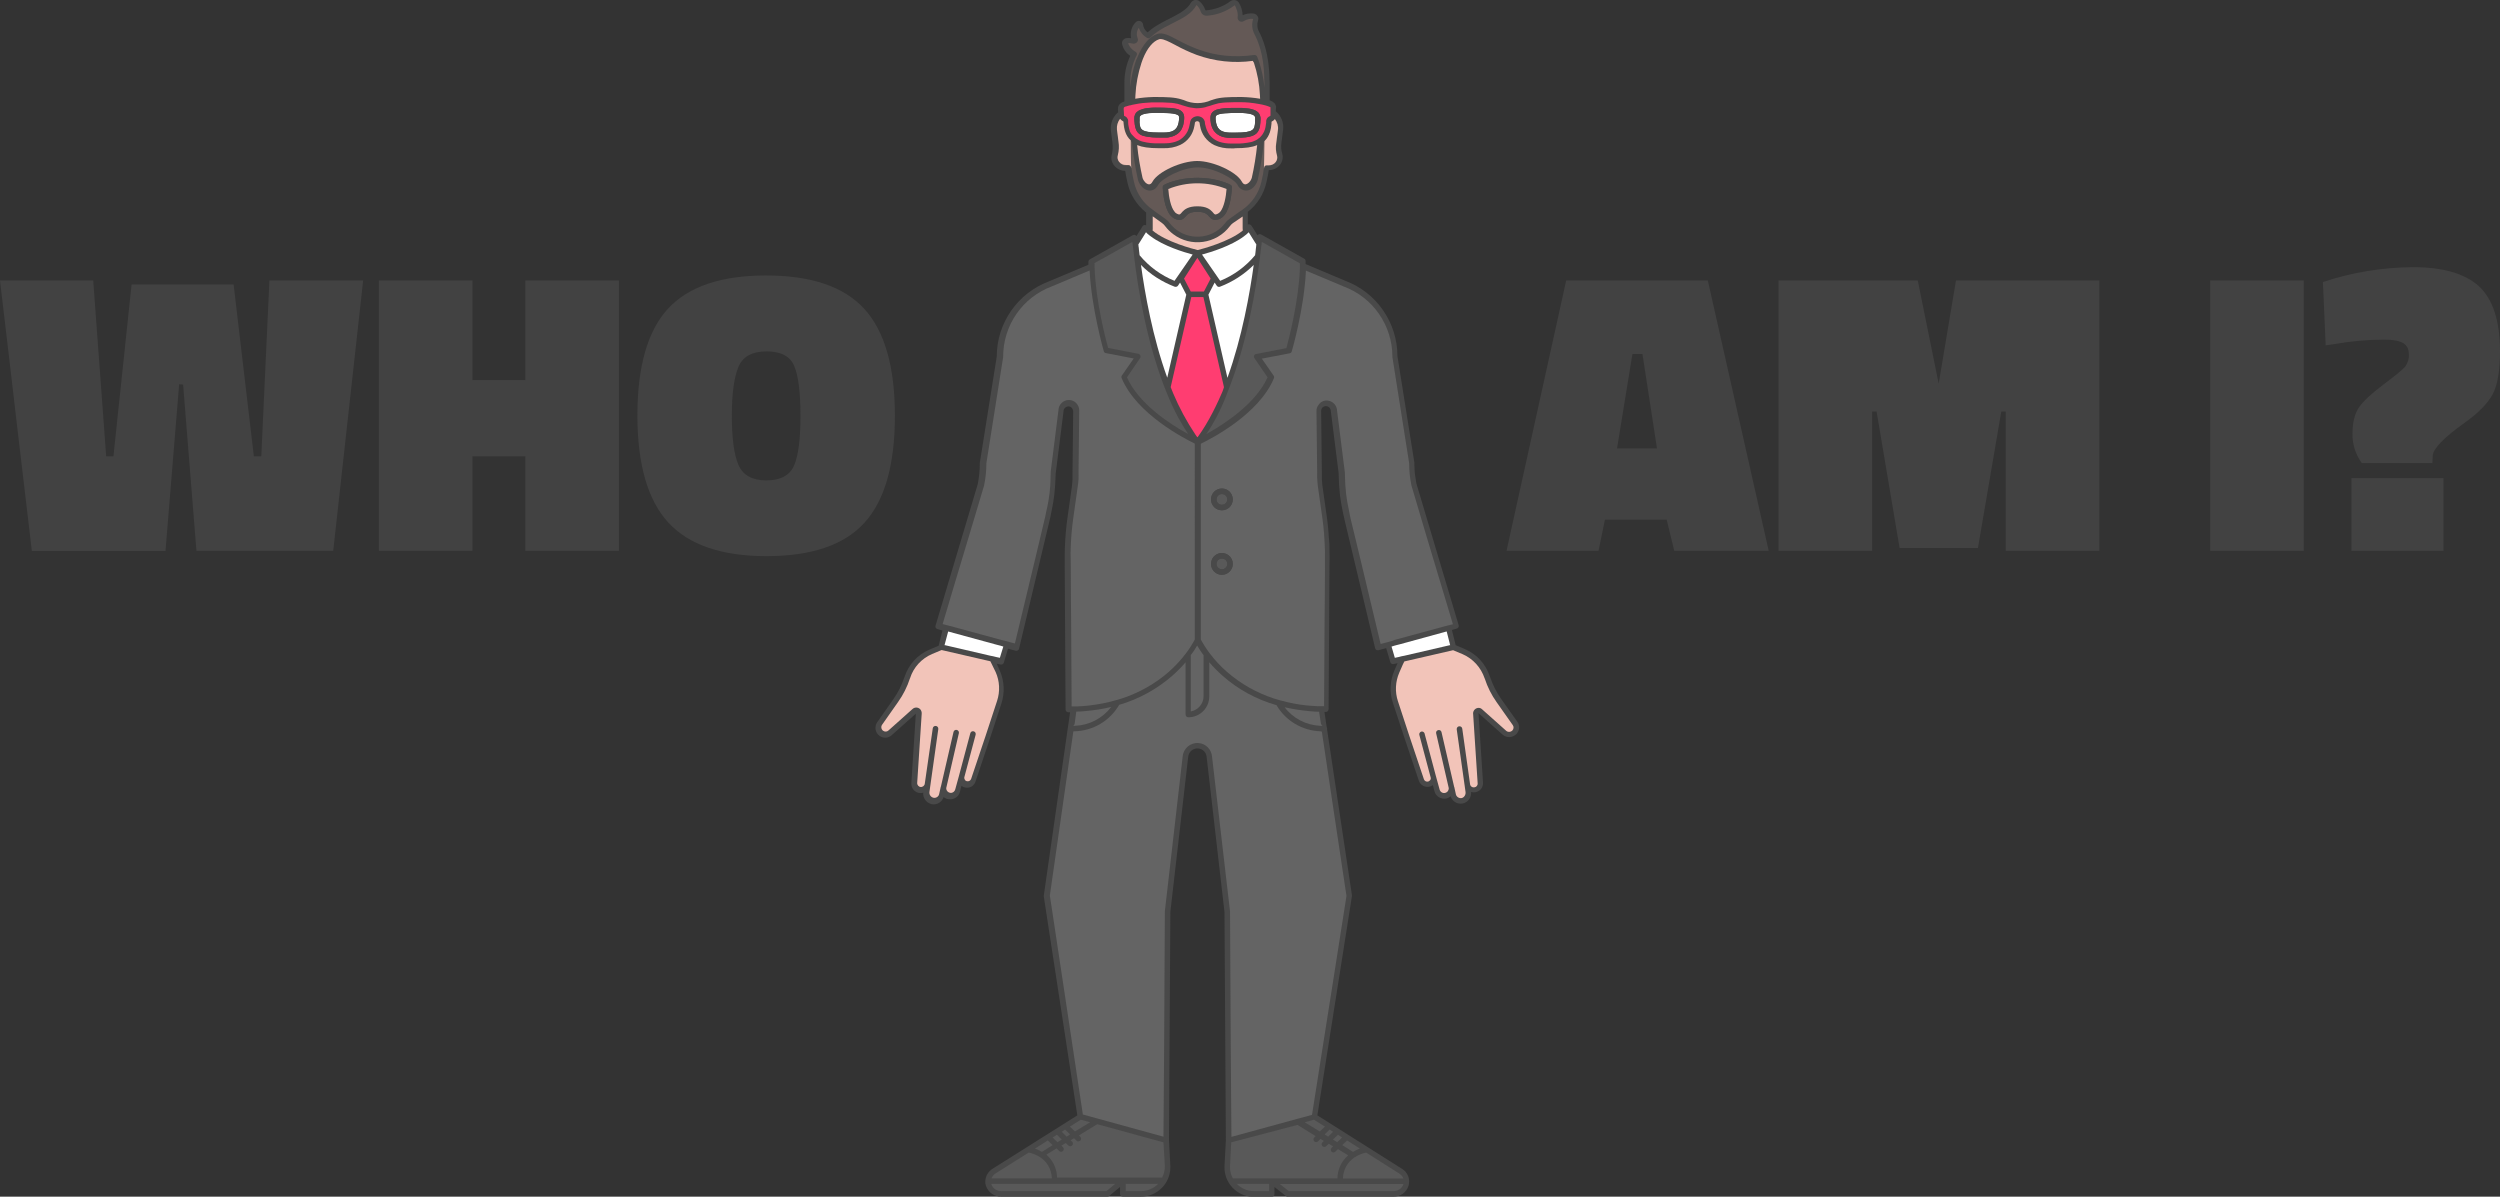 <?xml version="1.0" encoding="utf-8"?>
<!-- Generator: Adobe Illustrator 21.0.2, SVG Export Plug-In . SVG Version: 6.00 Build 0)  -->
<svg version="1.1" id="Layer_1" xmlns="http://www.w3.org/2000/svg" xmlns:xlink="http://www.w3.org/1999/xlink" x="0px" y="0px"
	 viewBox="0 0 1445.7 692" style="enable-background:new 0 0 1445.7 692;" xml:space="preserve">
<rect x="0" y="0" width="1445.7" height="692" fill="#333333" stroke="none"/>
<style type="text/css">
	.st0{fill:#494949;}
	.st1{fill:#424242;}
	.st2{fill:#595959;}
	.st3{fill:#646464;}
	.st4{fill:#FF3D71;}
	.st5{fill:#FFFFFF;}
	.st6{fill:#645956;}
	.st7{fill:#F2C4B9;}
</style>
<path class="st0" d="M868.1,404.2c-2.8-3.9-4.9-8.3-6.5-12.9l-0.1-0.2c-2.3-7.1-7.6-12.9-14.5-15.8l-5.2-2.2l-2.2-8.8l2.8-0.8
	c0.8-0.2,1.4-1.1,1.1-1.9c0,0,0,0,0-0.1l-24.4-81.8c-0.1-0.4-0.2-0.8-0.2-1.2c-0.1-0.6-0.2-1.2-0.3-1.8s-0.1-1-0.2-1.4
	s-0.2-1-0.2-1.6c-0.1-0.9-0.2-1.7-0.2-2.6c0-0.1,0-0.3,0-0.4c-0.1-1-0.1-2-0.1-3c0-0.1,0-0.2,0-0.2l-9.8-61.6
	c0-19.3-12-36.7-30.1-43.5l-8.8-3.7l-14.2-6c0-0.6,0-1.1,0-1.7c0-0.6-0.3-1.1-0.8-1.4l-24.9-14c-0.7-0.4-1.6-0.2-2.1,0.5l-3.5-5.6
	c-0.3-0.4-0.8-0.7-1.3-0.8c-0.3,0-0.5,0-0.8,0.2v-7.4c5.4-4.2,9.2-10.2,10.7-16.9l0.2-0.9c0.5-2.1,0.9-4.2,1.2-6.3l0,0
	c2.5,0,4.9-1.1,6.5-3.1c1.4-1.8,1.9-4.1,1.3-6.4c-0.6-2-0.8-4.1-0.5-6.2l1-7.7c0.5-4-1.1-8-4.2-10.6v-0.9l0,0c0-0.1,0-0.1,0-0.2
	l0.1-1c0-0.1,0-0.1,0-0.2v-0.2c0-0.2,0-0.5-0.1-0.7c0,0-0.1-0.2-0.1-0.3c-0.1-0.4-0.3-0.7-0.5-1l-0.1-0.1l-0.2-0.2
	c-0.6-0.6-1.4-1.1-2.2-1.4h-0.1l-0.2-0.1l-0.2-0.1V47.9c0-0.7,0-1.4-0.1-2.1l0,0c-0.1-15-4.2-24.1-6-27.4c-1.1-2-1.3-4.4-0.6-6.6
	c0.3-0.9,0.2-1.8-0.4-2.6c-0.5-0.8-1.4-1.3-2.4-1.4c-2.1-0.2-4.2,0.1-6.1,1c-0.1-2.5-0.8-4.9-2.1-7.1c-0.5-0.8-1.2-1.4-2.2-1.6
	c-1-0.2-2,0-2.8,0.6c-4.1,3.1-9.1,4.9-14.2,5.3c-0.1,0-0.3-0.1-0.3-0.2c-0.6-1.9-1.8-3.7-3.3-5c-0.7-0.7-1.8-0.9-2.7-0.8
	c-1,0.2-1.9,0.8-2.4,1.7c-2.2,3.9-6.5,6.1-12.5,9.2c-1.3,0.6-2.6,1.3-3.9,2l-0.6,0.3l-0.1,0.1c-2.8,1.5-5.5,3.3-7.9,5.4
	c-1.5-1.1-2.4-2.7-2.6-4.5c-0.1-0.9-0.7-1.7-1.6-2c-0.9-0.3-1.9-0.1-2.6,0.6c-2.4,2.4-3.4,5.9-2.7,9.3c-0.8-0.1-1.7-0.2-2.5-0.1
	c-0.9,0.1-1.6,0.5-2.2,1.2c-0.5,0.6-0.7,1.5-0.5,2.3c0.6,2.8,2.3,5.2,4.7,6.8c-2.3,4.9-3.4,10.3-3.4,15.8v10.6
	c-0.2,0-0.4,0.1-0.6,0.2c-0.9,0.3-1.8,0.9-2.4,1.7l-0.1,0.1c-0.4,0.6-0.6,1.3-0.6,2v0.2c0,0.1,0,0.2,0,0.3V63l0.1,1.9
	c-3.1,2.6-4.6,6.6-4.2,10.6l0.9,7c0.3,2.2,0.2,4.5-0.3,6.6c-0.7,2.2-0.2,4.7,1.2,6.5c1.6,2,4,3.2,6.5,3.2l0,0
	c0.3,2.1,0.7,4.2,1.2,6.3l0.2,0.9c1.5,6.7,5.3,12.6,10.7,16.9v7.4c-0.2-0.1-0.5-0.2-0.8-0.2c-0.5,0-1,0.3-1.3,0.8l-3.5,5.6
	c-0.5-0.7-1.4-0.9-2.1-0.5l-24.9,14c-0.5,0.3-0.8,0.8-0.8,1.4c0,0.6,0,1.1,0,1.7l-22.8,9.6c-18.1,6.8-30.2,24.1-30.2,43.5l-9.8,61.5
	c0,0.1,0,0.2,0,0.2c0,4.1-0.4,8.1-1.2,12.1l-24.4,81.8c-0.3,0.8,0.2,1.7,1.1,2c0,0,0,0,0.1,0l2.8,0.8l-2.2,8.8l-5.2,2.2
	c-6.9,2.9-12.2,8.7-14.5,15.8l-0.1,0.2c-1.5,4.6-3.7,8.9-6.5,12.9l-9.2,13.1c-1.8,2.6-1.2,6.1,1.3,7.9c2.2,1.6,5.1,1.4,7.1-0.4
	l13.9-12.4c0,0.1,0,0.1,0,0.2l-2.6,40.1c-0.1,3,2.2,5.5,5.2,5.6c0.6,0,1.2-0.1,1.7-0.2c-0.3,3,1.7,5.8,4.7,6.6
	c3.1,0.7,6.1-1.1,7.1-4.1c0.9,0.8,2,1.2,3.1,1.3c2.9,0.3,5.6-1.5,6.3-4.3l0.9-3.5c2.3,1.8,5.6,1.4,7.3-0.9c0.4-0.5,0.6-1,0.8-1.5
	l8.4-25.1l6.6-20.1c2-6.2,1.7-12.9-0.9-18.9l-1.8-4.1l2.2,0.5c0.1,0,0.2,0,0.4,0c0.7,0,1.3-0.5,1.5-1.1l2.4-8.1l4.4,1.2
	c0.8,0.2,1.7-0.2,2-1.1c0,0,0-0.1,0-0.1l17-71.4c0.8-3.2,1.5-6.4,2.1-9.7c1.1-5.3,1.7-10.8,1.9-16.2c0.1-1.4,0.1-2.7,0.2-4.1
	l4.5-35.7c0-0.1,0-0.1,0-0.2c0-1.5,1.3-2.7,2.8-2.8c0.8,0,1.5,0.3,2,0.9c0.5,0.6,0.8,1.3,0.8,2.1l-0.4,35.7c0,0,0,0.1,0,0.1
	c0.1,2.4,0,4.8-0.3,7.2l-2.6,18.4c-0.8,5.7-1.3,11.4-1.5,17.2c0,1.1-0.1,2.2-0.1,3.3v0.7c0,2.1,0,4.3,0,6.4l0.5,83.3
	c0,0.9,0.7,1.6,1.6,1.6h1l-1.3,9.1c-0.1,0.2-0.1,0.4-0.1,0.6l-13.8,96.3c0,0.2,0,0.3,0,0.5L623,645l-48.9,30.8
	c-2.5,1.5-4.2,4.2-4.3,7.2l0,0c0,0.1,0,0.2,0,0.3s0,0.3,0,0.4s0,0.2,0,0.3s0,0.3,0,0.4s0,0.2,0.1,0.3s0,0.2,0.1,0.4s0.1,0.3,0.1,0.4
	s0,0.2,0.1,0.3c1.3,3.8,4.9,6.3,8.9,6.2h61.3c0.4,0,0.7-0.1,1-0.4l6.3-5.2v4c0,0.9,0.7,1.6,1.6,1.6h0h10.5c9.4,0,17-7.7,17-17
	c0-0.2,0-0.4,0-0.6l-0.8-15l0.8-132.1l10.3-89.5c0.2-3,2.8-5.2,5.7-5c2.7,0.2,4.9,2.4,5,5.1l10.3,89.5l0.8,132.1l-0.8,15
	c-0.3,9.4,7,17.3,16.4,17.6c0.2,0,0.4,0,0.5,0h10.4c0.9,0,1.6-0.7,1.6-1.6v0v-4.1l6.7,5.3c0.3,0.2,0.6,0.4,1,0.3h61
	c4,0.1,7.6-2.4,8.8-6.2c1.2-3.8-0.4-8-3.9-10L761.8,645l20-126.8c0-0.2,0-0.3,0-0.5l-14.4-96c0.1-0.4,0.1-0.9-0.2-1.2l-1.3-8.8h0.8
	c0.9,0,1.6-0.7,1.6-1.6l0.5-81.8c0.1-3.9,0.1-7.9,0-11.8c0,0,0-0.1,0-0.2s0-0.2,0-0.4c0-1.2-0.1-2.4-0.2-3.5c0-0.3,0-0.6-0.1-0.9
	c-0.1-1.1-0.2-2.2-0.2-3.2c0-0.3-0.1-0.7-0.1-1c-0.1-1.1-0.2-2.1-0.3-3.2c0-0.3-0.1-0.6-0.1-1c-0.2-1.4-0.3-2.7-0.5-4l-2.6-18.4
	c-0.3-2.4-0.4-4.8-0.3-7.2c0,0,0-0.1,0-0.1l-0.4-35.3v-0.4c0-0.6,0.1-1.1,0.4-1.6c0.1-0.2,0.2-0.3,0.3-0.4c0.4-0.4,0.9-0.7,1.5-0.8
	c1.5-0.3,3,0.7,3.3,2.2c0,0.2,0.1,0.3,0.1,0.5c0,0.1,0,0.1,0,0.2l4.5,35.7c0.2,11,1.2,16.4,2.2,21.4c0.3,1.7,0.7,3.3,1.1,5v0.1v0.1
	l0.2,0.8l17.6,73.9c0.2,0.9,1,1.4,1.9,1.2c0,0,0.1,0,0.1,0l4.4-1.2l2.4,8.1c0.2,0.7,0.8,1.1,1.5,1.1c0.1,0,0.2,0,0.4,0l2.3-0.5
	l-1.8,4.1c-2.6,6-3,12.7-0.9,18.9l6.6,20l8.4,25c0.9,2.7,3.9,4.2,6.6,3.3c0.6-0.2,1.1-0.5,1.5-0.8l0.9,3.5c0.8,3.1,4,5,7.1,4.2
	c0.8-0.2,1.6-0.6,2.3-1.2c0.9,3,4,4.8,7.1,4.1c3-0.7,5-3.5,4.7-6.6c2.9,0.8,5.9-0.8,6.7-3.6c0.2-0.6,0.2-1.2,0.2-1.8l-2.6-40
	c0-0.1,0-0.1,0-0.2l13.9,12.4c2.3,2.1,5.9,1.9,8.1-0.4c1.8-2,2-4.9,0.4-7.1L868.1,404.2z"/>
<title>waiwhite</title>
<path class="st1" d="M18.4,318.5L0,162.2h53.9l7.5,101.7h4.2l10.5-99.4h59l11.7,99.4h4.3l4.7-101.7H210l-17.3,156.3h-79.1l-7.7-96.1
	l-2.3-0.2l-7.9,96.4H18.4z"/>
<path class="st1" d="M303.8,318.5v-54.6h-30.6v54.6h-54.1V162.2h54.1v57.6h30.6v-57.6h54.1v156.3H303.8z"/>
<path class="st1" d="M517.5,240.4c0,28.5-5.9,49.1-17.7,62s-30.7,19.2-56.6,19.2s-44.8-6.5-56.7-19.4s-17.9-33.6-17.9-61.9
	s5.9-49,17.7-61.8s30.7-19.2,56.7-19.2c26,0,44.9,6.4,56.7,19.2S517.5,211.9,517.5,240.4z M423.2,240.4c0,13.2,1.3,22.7,3.9,28.6
	c2.6,5.8,7.9,8.8,16.1,8.8c8.2,0,13.5-2.9,16-8.6c2.5-5.8,3.7-15.4,3.7-28.8c0-13.5-1.2-23-3.6-28.7c-2.4-5.7-7.7-8.5-16-8.5
	c-8.2,0-13.7,2.9-16.2,8.8S423.2,227.1,423.2,240.4L423.2,240.4z"/>
<path class="st1" d="M871.2,318.5l34.5-156.3h81.9l35.2,156.3h-54.6l-4.4-18h-35.7l-3.7,18H871.2z M944,204.7l-8.9,54.6h23.1
	l-8.4-54.6L944,204.7z"/>
<path class="st1" d="M1028.5,318.5V162.2h80.5l12.1,59.7l10-59.7h82.9v156.3h-54.1V238h-2.6l-13.5,78.9h-45.3l-13.3-78.9h-2.6v80.5
	L1028.5,318.5z"/>
<path class="st1" d="M1278.1,318.5V162.2h54.1v156.3H1278.1z"/>
<path class="st1" d="M1445.7,202.8c0,11.5-1.4,20-4.3,25.3s-8.3,10.8-16.2,16.4c-12,8.6-18.1,14.9-18.4,18.9l-0.2,4.4h-40.8
	c-3.6-4.9-5.5-10.9-5.4-17c0-6.5,1.3-11.6,3.8-15.3c2.6-3.7,7.3-8,14.2-13.2s11.1-8.6,12.5-10.3c1.5-2.1,2.3-4.6,2.1-7.1
	c0-3-1.1-5.2-3.3-6.5c-2.2-1.3-5.8-2-10.7-2c-9.8,0-19.5,0.9-29.2,2.6l-4.9,0.7l-1.6-36.6c16.8-5.6,34.4-8.5,52.2-8.6
	c17.2,0,29.9,3.7,38,11C1441.5,172.9,1445.6,185.3,1445.7,202.8z M1359.8,318.5v-42h53.2v42H1359.8z"/>
<path class="st2" d="M650.9,688.8h8.9c3.7,0,7.3-1.5,9.9-4.2h-18.7V688.8z"/>
<path class="st2" d="M745.3,688.8h60.4c2.5,0.1,4.9-1.4,5.8-3.8v0v-0.2v-0.1h-71.4L745.3,688.8z"/>
<path class="st2" d="M573.3,684.9L573.3,684.9c0.9,2.4,3.2,4,5.8,3.9h60.7l5.1-4.2h-71.6C573.3,684.7,573.3,684.8,573.3,684.9z"/>
<path class="st2" d="M725.1,688.8h8.8v-4.2h-18.7C717.8,687.3,721.4,688.8,725.1,688.8z"/>
<circle class="st2" cx="706.6" cy="288.8" r="3.1"/>
<circle class="st2" cx="706.6" cy="326.1" r="3.1"/>
<polygon class="st2" points="754.5,649 763.2,654.3 766.2,651.5 759.8,647.5 "/>
<polygon class="st2" points="630.4,649 625,647.5 618.7,651.5 621.6,654.3 "/>
<path class="st2" d="M672.8,660.6l-38.3-10.5l-10.6,6.5l0.8,0.8c0.6,0.6,0.7,1.6,0,2.2s-1.6,0.7-2.2,0l-1.4-1.4l-2,1.2l0.9,0.8
	c0.6,0.6,0.7,1.6,0,2.2s-1.6,0.7-2.2,0l-1.5-1.4l-2.5,1.5l0.9,0.9c0.6,0.6,0.7,1.6,0,2.2s-1.6,0.7-2.2,0l-1.5-1.5l-5.9,3.6
	c3.9,3.4,6.1,8.2,6.2,13.3H672c1.1-2.1,1.7-4.5,1.6-6.9L672.8,660.6z"/>
<path class="st2" d="M779.6,668.1l-5.9-3.6l-1.5,1.5c-0.6,0.6-1.6,0.6-2.2,0s-0.6-1.6,0-2.2l0.9-0.9l-2.5-1.5l-1.5,1.4
	c-0.6,0.6-1.6,0.6-2.2,0s-0.6-1.6,0-2.2l0.9-0.8l-2-1.2l-1.4,1.4c-0.6,0.6-1.6,0.6-2.2,0s-0.6-1.6,0-2.2l0.8-0.8l-10.5-6.5
	L712,660.6l-0.7,13.9c-0.1,2.4,0.5,4.8,1.6,6.9h60.5C773.5,676.3,775.7,671.5,779.6,668.1z"/>
<polygon class="st2" points="614,659 611.2,656.2 608.7,657.8 611.5,660.5 "/>
<polygon class="st2" points="618.8,656 615.9,653.2 614,654.5 616.8,657.3 "/>
<path class="st2" d="M783.1,669.4c-4,2.8-6.4,7.2-6.5,12.1h34.9c-0.4-1.2-1.3-2.2-2.4-2.9l-19.1-12.1c-2.3,0.5-4.6,1.4-6.5,2.7
	L783.1,669.4z"/>
<path class="st2" d="M601.8,669.4c-0.2-0.1-0.3-0.2-0.5-0.3c-2-1.3-4.1-2.1-6.4-2.6l-19.1,12c-1.1,0.7-2,1.7-2.4,2.9h34.9
	C607.9,675.2,604.9,671.6,601.8,669.4z"/>
<path class="st2" d="M608.7,662.2l-2.8-2.7l-7.4,4.7c1.4,0.5,2.7,1.1,4,1.9L608.7,662.2z"/>
<polygon class="st2" points="773.3,660.5 776.1,657.8 773.7,656.2 770.8,659 "/>
<path class="st2" d="M782.4,666.1c1.3-0.8,2.6-1.4,4-1.9l-7.4-4.7l-2.8,2.7L782.4,666.1z"/>
<polygon class="st2" points="768,657.3 770.9,654.5 768.9,653.2 766,656 "/>
<path class="st3" d="M763.3,419.7h0.7h0.7l-0.8-1l-1.1-7.1h-0.5c-1.5-0.1-3-0.1-4.5-0.3c-5-0.4-10-1.2-14.9-2.3
	C747.7,415.4,755.2,419.3,763.3,419.7z"/>
<path class="st3" d="M763.7,422.9c-10.5-0.3-20.2-6-25.5-15.1c-11.6-3.3-22.3-9.1-31.3-17.1c-2.7-2.4-5.3-5-7.6-7.7v19.7
	c0,6.7-5.4,12.1-12.1,12.1c-0.9,0-1.6-0.7-1.6-1.6v0v-30.2c-2.4,2.8-4.9,5.3-7.6,7.7c-8.9,7.8-19.5,13.6-30.8,16.9
	c-5.4,9.3-15.2,15.1-26,15.3h-0.5l-12.8,89.4l-0.8,5.6l1,6.5l18.1,120.1l0,0l46.5,12.8h0.1l0.2-26.2l0.2-28.3l0.4-75.6
	c0-0.1,0-0.1,0-0.2l10.3-89.5c0.4-4.7,4.5-8.2,9.2-7.8c4.2,0.3,7.5,3.7,7.8,7.9l10.4,89.5c0,0.1,0,0.1,0,0.2l0.4,75.6l0.2,28.3
	l0.2,26.2h0.1l38-10.4l0,0l8.5-2.3l0,0l12.6-79.9l7.3-46.5V518v-0.2l-7-46.5l-7.2-48.2L763.7,422.9z"/>
<path class="st3" d="M622.7,411.5h-0.3l-1,7.3l-0.7,0.9h1c8.2-0.3,15.9-4.3,20.9-10.9c-4.9,1.2-9.9,2-15,2.4
	C625.9,411.4,624.3,411.5,622.7,411.5z"/>
<path class="st3" d="M688.7,411.4c4.2-0.8,7.3-4.5,7.3-8.8v-23.7c-1.3-1.8-2.6-3.6-3.7-5.6c-1.1,1.9-2.3,3.8-3.7,5.5V411.4z"/>
<path class="st4" d="M707.8,223.9L707.8,223.9l-11.9-52.1h-7l-11.9,52v0.1c0.2,0.6,0.7,1.8,1.4,3.5c3.5,8.3,7.8,16.3,12.8,23.8
	l0.5,0.7c0.2,0.4,0.5,0.7,0.8,1c6.8-9.2,12.1-21,14.4-26.4C707.3,225.3,707.7,224.4,707.8,223.9z"/>
<polygon class="st4" points="688.6,168.6 696.2,168.6 700.1,161.1 692.4,149.1 684.7,161.1 "/>
<path class="st2" d="M703.5,241.2c-1.8,3.4-3.7,6.6-5.9,9.8l1.1-0.6c9.9-5.6,27.6-17.2,34.3-32.2l-7.6-11.1
	c-0.5-0.7-0.3-1.7,0.4-2.2c0.2-0.1,0.4-0.2,0.6-0.2l17.5-3.4c1.3-4.8,7.1-26.8,7.8-46.2l0,0c0-0.6,0-1.1,0-1.7c0-0.4,0-0.7,0-1.1
	l-4.4-2.5l0,0l-17.6-9.9l-0.1,0.7c0,0.5-0.1,1-0.2,1.6l-0.1,0.9l-0.1,0.7c-0.1,0.5-0.1,1.1-0.2,1.6v0.1c-0.1,1-0.2,2.1-0.4,3.3
	c-2.1,17-7.3,49.8-18.7,77.9C708.2,231.6,705.9,236.5,703.5,241.2z"/>
<path class="st2" d="M633,153.3c0,0.6,0,1.1,0,1.7l0,0c0.7,19.5,6.5,41.5,7.8,46.2l17.5,3.4c0.9,0.2,1.4,1,1.2,1.9
	c0,0.2-0.1,0.4-0.2,0.6l-7.6,11.1c6.7,15.1,24.4,26.7,34.3,32.2l1.1,0.6c-2.1-3.2-4.1-6.5-5.9-9.8c-2.5-4.7-4.7-9.5-6.7-14.5
	c-11.4-28.1-16.6-60.8-18.6-77.9c-0.1-1.2-0.3-2.3-0.4-3.3v-0.1c-0.1-0.6-0.1-1.1-0.2-1.6l-0.1-0.7l-0.1-0.9
	c-0.1-0.6-0.1-1.1-0.2-1.6l-0.1-0.7l-17.6,9.9h-0.1l-4.3,2.4C633.1,152.5,633.1,152.8,633,153.3L633,153.3z"/>
<path class="st3" d="M806.6,370l1.5-0.4l27.6-7.5h0.1l1.5-0.4h0.1l1.5-0.4h0.1l1.2-0.3l-6.9-23l-8.6-28.6l-8.5-28.7v-0.1l0,0
	c-0.9-4.2-1.3-8.4-1.3-12.7l-9.7-61.4c0-0.1,0-0.2,0-0.2c0-18.1-11.2-34.3-28.1-40.6l-21.9-9.2c-1,22-8.1,46.5-8.2,46.7
	c-0.2,0.6-0.6,1-1.2,1.1l-16.1,3.1l6.8,9.8c0.3,0.4,0.4,1,0.2,1.5c-8.7,21-36.7,35.2-42.3,37.9v113.1v0.1c0.2,0.3,0.5,0.9,0.9,1.6
	c0.3,0.5,0.6,1,1,1.6l0.2,0.4c0.5,0.7,1,1.5,1.6,2.4c0.5,0.7,1,1.4,1.6,2.2c2.9,3.8,6.2,7.4,9.8,10.5c7.9,6.9,17.1,12.1,27.1,15.4
	l2,0.6l2.1,0.6c4.8,1.3,9.7,2.3,14.6,2.8c2.2,0.2,4.5,0.4,6.9,0.5h0.5h1.2h0.5h1.1h0.2v-2l0.3-49.9l0.1-9.5l0.1-18.8v-8.3v-0.2
	c0-1,0-2.1-0.1-3.1c0-0.1,0-0.2,0-0.4c0-1.2-0.1-2.4-0.2-3.6c0-0.2,0-0.5,0-0.7c-0.1-1.1-0.2-2.2-0.2-3.3c0-0.3,0-0.6-0.1-0.9
	c-0.1-1.1-0.2-2.1-0.3-3.2c0-0.3-0.1-0.6-0.1-0.9c-0.2-1.3-0.3-2.7-0.5-4l-2.6-18.4c-0.2-1.6-0.3-3.1-0.4-4.7c0-1,0-2,0-3l-0.4-35.4
	v-0.2l0,0c-0.1-1.4,0.4-2.8,1.3-3.9l0.1-0.1c0.1-0.1,0.2-0.3,0.3-0.4l0,0l0.1-0.1c0.1-0.1,0.2-0.2,0.3-0.3l0.1-0.1l0.3-0.3l0.1-0.1
	c1.7-1.1,3.7-1.3,5.6-0.5c2.2,0.9,3.6,3,3.7,5.3l4.5,35.7c0,0.1,0,0.1,0,0.2c0.2,10.8,1.1,15.8,2.2,20.9l0.3,1.6c0.2,1,0.4,2,0.6,3
	c0.1,0.5,0.2,0.9,0.3,1.4l4.5,18.6l2.3,9.6l10.5,44l2.7-0.7l1.5-0.4l1.5-0.4l1.3-0.4L806.6,370z M706.6,332.4
	c-3.5,0-6.3-2.8-6.3-6.3s2.8-6.3,6.3-6.3c3.5,0,6.3,2.8,6.3,6.3l0,0C712.9,329.5,710.1,332.4,706.6,332.4L706.6,332.4z M706.6,295.1
	c-3.5,0-6.3-2.8-6.3-6.3s2.8-6.3,6.3-6.3c3.5,0,6.3,2.8,6.3,6.3l0,0C712.9,292.3,710.1,295.1,706.6,295.1L706.6,295.1z"/>
<path class="st3" d="M619.2,326.7l0.1,20.1l0.1,9.6l0.3,51.3v0.8h0.2h1.3h0.3l1.3,0h0.3c2.5-0.1,4.9-0.3,7.3-0.6
	c4.9-0.6,9.8-1.5,14.6-2.9l2.1-0.6l2-0.6c9.8-3.3,18.9-8.4,26.7-15.2c3.6-3.2,6.9-6.7,9.8-10.5c0.6-0.8,1.1-1.5,1.6-2.2
	c0.6-0.9,1.1-1.7,1.6-2.4l0.2-0.4c0.4-0.6,0.7-1.1,1-1.6c0.4-0.7,0.7-1.3,0.9-1.6v-0.1V256.5c-5.6-2.7-33.6-16.9-42.3-37.9
	c-0.2-0.5-0.1-1.1,0.2-1.5l6.8-9.8l-16.1-3.1c-0.6-0.1-1.1-0.5-1.2-1.1c-0.1-0.3-7.1-24.8-8.2-46.7l0,0l-21.8,9.2
	c-17,6.3-28.2,22.5-28.2,40.7c0,0.1,0,0.2,0,0.2l-9.7,61.4c0,4.3-0.4,8.5-1.3,12.7v0.1l-8.4,28.1l-8.6,28.6l-7,23.5l1.2,0.3h0.1
	l1.4,0.4h0.1l1.4,0.4h0.1l27.6,7.5l1.5,0.4l1.5,0.4l1.2,0.3l1.5,0.4l1.5,0.4l2.7,0.7l10.5-43.8l2.3-9.6l3.9-16.4l0.8-3.4
	c0.2-1.1,0.5-2.3,0.7-3.4c0.2-0.9,0.4-1.8,0.6-2.7c1.1-5.2,1.7-10.5,1.8-15.8c0-1.2,0.1-2.5,0.1-4c0-0.1,0-0.1,0-0.2l4.5-35.7
	c0.1-3.2,2.8-5.8,6-5.8l0,0c3.3,0,6,2.7,6,6c0,0.1,0,0.2,0,0.3l-0.4,35.6c0.1,2.6,0,5.2-0.4,7.7l-2.6,18.4
	c-0.8,5.6-1.3,11.2-1.5,16.8c0,1.1-0.1,2.2-0.1,3.3v0.6L619.2,326.7z"/>
<path class="st5" d="M711.9,76.7h1.4h1.2c10.8,0,11-1.9,11.3-6.1v-0.4c0.1-1.8,0.1-2.6-0.4-3.2s-2.6-1.7-9-1.7
	c-5.7,0-11.8,0.1-13.1,1.6c-0.2,0.2-0.7,0.8,0,4.2C704.2,75.7,707.4,76.7,711.9,76.7z"/>
<path class="st5" d="M659,70.5c0.3,4.2,0.5,6.1,11.3,6.1h1.2h1.4c4.5,0,7.7-1,8.7-5.6c0.7-3.3,0.1-4,0-4.2
	c-1.3-1.5-7.5-1.6-13.1-1.6c-6.4,0-8.4,1.1-9,1.7s-0.5,1.4-0.4,3.2L659,70.5z"/>
<polygon class="st5" points="810.5,379.5 812.1,379.2 838.4,373.1 838.6,373.1 836.6,365.2 836.4,365.2 809.4,372.6 807.8,373 
	806.3,373.4 804.7,373.9 806.6,380.4 809,379.9 "/>
<path class="st5" d="M681.2,165.2c-0.4,0.6-1.2,0.8-1.9,0.6c-7.3-2.8-14-7-19.5-12.6c2.2,16.1,6.7,41.8,15.2,65.2l11-48l-3.6-7
	L681.2,165.2z"/>
<path class="st5" d="M725,153.2c-5.5,5.5-12.2,9.8-19.5,12.6c-0.7,0.3-1.5,0-1.9-0.6l-1.2-1.8l-3.6,7l11,48.1
	C718.3,195,722.8,169.3,725,153.2z"/>
<path class="st5" d="M719.3,136.7c-7.5,5.6-19.3,9.2-24.2,10.5l10.5,15.2c7.9-3.2,14.8-8.3,20.2-14.8c0.2-1.2,0.3-2.4,0.4-3.4
	c0.1-0.6,0.1-1.2,0.2-1.7l0.1-1.2l-0.6-0.9l-3.8-6.1l-0.2,0.2c-0.4,0.4-0.9,0.8-1.3,1.2C720.1,136,719.7,136.4,719.3,136.7z"/>
<path class="st5" d="M658.6,144.2c0.1,1,0.3,2.2,0.4,3.4c5.4,6.5,12.3,11.6,20.2,14.8l10.5-15.2c-4.9-1.3-16.8-4.9-24.2-10.5
	c-0.5-0.3-0.9-0.7-1.3-1c-0.4-0.3-0.9-0.7-1.3-1.2l-0.2-0.2l-3.8,6.1l-0.6,0.9l0.1,1.2C658.5,143,658.6,143.6,658.6,144.2z"/>
<polygon class="st5" points="577,373 575.5,372.6 548.4,365.2 548.3,365.2 546.2,373.1 546.5,373.1 572.7,379.2 574.3,379.5 
	575.9,379.9 578.2,380.4 580.2,373.9 578.6,373.4 "/>
<path class="st4" d="M649.8,62.6V63l0,0l0.1,1.7l0.1,1.8l0,0v0.1l0,0v0.1l0,0l0,0c0,0,0,0.1,0,0.2l0,0l0,0l0,0l0,0l0,0l0.1,0.1
	l0.4,0.2l0.4,0.2c0.1,0.1,0.3,0.2,0.4,0.3l0.2,0.2l0.2,0.2c0.4,0.5,0.7,1.2,0.7,1.8v0.6v0.3V71c0,0.6,0.1,1.2,0.2,1.8
	c0.2,1.2,0.5,2.3,0.9,3.4l0,0c0.5,1.1,1.3,2,2.2,2.8c0.2,0.2,0.4,0.4,0.6,0.6c0.2,0.2,0.5,0.4,0.7,0.6l0.2,0.1l0.2,0.1
	c0.3,0.2,0.5,0.3,0.8,0.5l0.6,0.3c0.4,0.2,0.8,0.3,1.3,0.5l0.7,0.2c3.1,0.8,6.3,1.1,9.6,1h1h0.8h0.8c1.7,0,3.4-0.1,5.1-0.5
	c1.1-0.2,2.2-0.6,3.3-1.1l0.6-0.3c0.3-0.2,0.5-0.3,0.8-0.5c1.7-1.2,3.1-2.8,4-4.7c0.5-1.1,0.9-2.3,1.1-3.5c0.1-0.3,0.1-0.6,0.2-1
	s0.1-0.6,0.2-1.1c0.2-0.7,0.5-1.3,1-1.7c0.3-0.3,0.7-0.6,1.1-0.8c0.3-0.1,0.5-0.2,0.8-0.3c0.4-0.1,0.8-0.2,1.2-0.2h0.3
	c0.4,0,0.7,0.1,1.1,0.2c0.3,0.1,0.6,0.2,0.8,0.3c0.4,0.2,0.8,0.5,1.1,0.8c0.5,0.5,0.8,1.1,1,1.8c0,0.3,0.1,0.7,0.1,1s0.1,0.7,0.2,1
	c0.4,2,1.2,3.8,2.3,5.5c0.5,0.7,1.2,1.4,1.9,2c0.3,0.2,0.5,0.4,0.8,0.6l0.3,0.2c0.4,0.3,0.8,0.5,1.2,0.7c0.5,0.3,1.1,0.5,1.6,0.7
	c2.2,0.7,4.4,1,6.7,1h0.8h0.8h1c3,0.1,5.9-0.2,8.8-0.8c0.5-0.1,1-0.2,1.4-0.4c0.5-0.2,0.9-0.4,1.4-0.6l0.6-0.3
	c0.3-0.2,0.6-0.3,0.8-0.5l0.2-0.2c0.2-0.2,0.5-0.3,0.7-0.5c0.3-0.2,0.6-0.5,0.8-0.8c0.8-0.8,1.4-1.8,1.9-2.8l0,0
	c0.7-1.6,1-3.4,1.2-5.2v-0.4V70c0-0.2,0-0.3,0.1-0.5c0.1-0.5,0.3-0.9,0.6-1.3l0,0l0,0c0.1-0.1,0.1-0.1,0.2-0.2
	c0.1-0.1,0.1-0.1,0.2-0.2c0.2-0.1,0.3-0.2,0.4-0.3l0.4-0.2l0.3-0.2l0.1-0.1V67l0,0l0.2-0.1v-0.1v-0.4v-0.3l0,0v-0.7v-0.7v-0.1v-0.9
	v-0.2V63v-0.5v-0.2l0,0v0v-0.1v-0.1l0,0l-0.1-0.1c-0.1-0.1-0.2-0.2-0.3-0.2h-0.1l-0.3-0.1l-0.2-0.1l-0.2-0.1l-0.9-0.3l-1-0.3
	l-0.5-0.1l-1.1-0.3c-0.5-0.1-1.1-0.2-1.6-0.3c-2.1-0.4-4.2-0.7-6.3-0.9c-1.4-0.1-2.8-0.2-4.2-0.2h-1.5c-2.1,0-4.1,0-5.9,0.1
	c-1.2,0-2.4,0.1-3.5,0.2c-1.5,0.1-3,0.4-4.5,0.9l-1.3,0.4c-1,0.3-2,0.7-3,0.9L697,62c-0.7,0.2-1.4,0.3-2.1,0.4
	c-0.9,0.1-1.8,0.2-2.7,0.2c-0.5,0-1,0-1.5-0.1c-0.7-0.1-1.4-0.2-2.1-0.3c-0.8-0.1-1.5-0.3-2.2-0.5s-1.4-0.4-2-0.6l-1-0.3l-0.8-0.3
	l-0.4-0.1c-0.8-0.3-1.7-0.5-2.5-0.6l-0.5-0.1c-1-0.2-2-0.3-3.1-0.3c-2.3-0.2-4.9-0.2-7.7-0.2h-1.5c-0.7,0-1.4,0-2.1,0.1
	c-1.4,0.1-2.8,0.2-4.1,0.3c-1.5,0.2-2.9,0.4-4.3,0.7c-0.5,0.1-1.1,0.2-1.6,0.3l-1.1,0.3L653,61l-1,0.3l-0.9,0.3l0,0h-0.1h-0.1
	c-0.2,0.1-0.3,0.1-0.5,0.2l0,0c-0.1,0.1-0.3,0.2-0.4,0.3c0,0-0.1,0.1-0.1,0.1l0,0.1v0.1l0,0l0,0v0.2L649.8,62.6z M700,67.6
	c0-0.5,0.2-1,0.3-1.4c0.2-0.4,0.4-0.8,0.7-1.2c0.9-0.9,2.1-1.6,3.4-1.8c1.2-0.3,2.5-0.5,3.8-0.6c1.5-0.1,3.2-0.2,5.1-0.2h3.1h1.1
	c0.7,0,1.3,0,2,0.1c0.7,0.1,1.3,0.1,1.8,0.2c0.6,0.1,1.1,0.1,1.6,0.2c0.5,0.1,1,0.2,1.5,0.4c1.2,0.3,2.3,0.9,3.2,1.7
	c0.4,0.4,0.7,0.9,0.9,1.4c0.1,0.2,0.1,0.4,0.2,0.5c0.1,0.2,0.1,0.5,0.2,0.7c0,0.2,0.1,0.5,0.1,0.7c0,0.7,0,1.4-0.1,2.2v0.3v0.1
	c-0.1,1.4-0.3,2.7-0.8,4c-1.4,3.5-4.8,4.8-13.4,4.8h-1.1H712c-0.4,0-1,0-1.6,0s-1-0.1-1.6-0.2c-2.4-0.2-4.7-1.4-6.3-3.2
	c-0.2-0.3-0.5-0.6-0.7-0.9c-0.2-0.3-0.4-0.7-0.6-1.1c-0.3-0.6-0.5-1.2-0.7-1.9c-0.1-0.2-0.1-0.5-0.2-0.7
	C700.1,70.3,699.9,68.9,700,67.6L700,67.6z M656,67.5c0.1-0.4,0.2-0.8,0.3-1.2l0,0c0.2-0.5,0.5-1,0.9-1.4c0.6-0.6,1.4-1.1,2.2-1.4
	c1.3-0.5,2.7-0.9,4.1-1c0.6-0.1,1.2-0.1,1.8-0.2c0.9-0.1,2-0.1,3.1-0.1c3.3,0,6,0.1,8.2,0.2c0.7,0.1,1.4,0.1,2,0.2
	c0.6,0.1,1.2,0.2,1.7,0.3l0.7,0.2c1.1,0.3,2,0.9,2.7,1.7c1.2,1.4,1.4,3.3,0.7,6.7c-0.1,0.7-0.3,1.4-0.6,2c-0.2,0.6-0.5,1.1-0.8,1.7
	c-0.4,0.6-0.9,1.2-1.4,1.6c-0.6,0.6-1.3,1-2.1,1.4l-0.4,0.2c-0.7,0.3-1.4,0.5-2.2,0.7l-0.8,0.2l-0.4,0.1l-0.8,0.1h-1.1h-0.9h-1.5
	h-1.1c-2.5,0.1-5-0.1-7.5-0.6l-0.8-0.2l-0.8-0.2l-0.7-0.2l-0.4-0.2c-0.3-0.1-0.6-0.3-0.8-0.4c-1-0.6-1.8-1.4-2.2-2.5
	c-0.1-0.2-0.2-0.3-0.2-0.5l0,0c-0.2-0.4-0.3-0.8-0.4-1.3c0-0.2-0.1-0.3-0.1-0.5c-0.1-0.3-0.1-0.7-0.2-1.1s-0.1-0.8-0.1-1.2v-0.4
	C656,69.4,655.9,68.4,656,67.5L656,67.5z"/>
<path class="st6" d="M657.9,32.8c2.9-7.1,7-11.8,11.4-13.2c3.2-1,6.8,0.9,11.7,3.5c3.9,2.1,7.9,4,12,5.5c10.1,3.7,20.6,4.8,32.3,3.2
	c0.7-0.1,1.4,0.3,1.7,1c0.3,0.8,0.6,1.5,0.9,2.4c1.7,5,2.8,10.2,3.3,15.4v-2.7c0-0.6,0-1.3-0.1-2c0,0,0-0.1,0-0.1s0,0,0-0.1
	c-0.1-14.3-4-22.8-5.6-25.8c-1.5-2.8-1.8-6-0.8-9c-1.9-0.2-3.8,0.3-5.4,1.3c-0.8,0.5-1.8,0.5-2.6,0c-0.7-0.5-1.1-1.4-1-2.3
	c0.4-2.5-0.8-5.3-1.6-6.8c-0.1,0-0.1,0-0.2,0c-4.6,3.5-10.2,5.6-16,6c-1.6,0.1-3.1-0.9-3.6-2.5c-0.4-1.4-1.2-2.6-2.3-3.6
	c0,0-0.1,0-0.1,0c-0.1,0-0.1,0-0.1,0.1c-2.7,4.8-7.6,7.3-13.8,10.4c-1.2,0.6-2.5,1.3-3.9,2l-0.5,0.2l-0.1,0.1
	c-3,1.6-5.8,3.6-8.3,5.9c-0.5,0.5-1.3,0.6-1.9,0.2c-2.3-1.3-3.9-3.4-4.8-5.8c-1.2,1.8-1.4,4.1-0.6,6.1c0.3,0.8,0.1,1.7-0.5,2.3
	c-0.6,0.6-1.5,0.9-2.3,0.7c-0.9-0.2-1.8-0.3-2.7-0.3c0.3,1.2,1.2,3.2,4,4.9l0,0c0.8,0.3,1.3,1.2,1,2c0,0.1-0.1,0.2-0.1,0.2
	c-2.5,4.9-3.7,10.2-3.7,15.7v2.7c0.5-5.2,1.6-10.4,3.3-15.4C657.2,34.4,657.6,33.6,657.9,32.8z"/>
<path class="st6" d="M668.2,122.5l5.5,3.9c1,0.7,1.9,1.5,2.6,2.5c6.8,8.9,19.5,10.6,28.4,3.9c1.5-1.1,2.7-2.4,3.9-3.9
	c0.7-1,1.6-1.8,2.6-2.5l5.5-3.9l1.9-1.3c5.4-3.8,9.3-9.5,10.8-15.9l0.2-0.9c0.6-2.4,1-4.8,1.3-7.3c0.1-0.8,0.8-1.4,1.6-1.4h1.4
	c1.5,0,3-0.7,3.9-1.9c0.8-1,1.1-2.4,0.8-3.6c-0.7-2.4-0.9-4.9-0.5-7.3l1-7.7c0.3-2.2-0.4-4.5-1.8-6.3c0,0.1-0.1,0.1-0.1,0.2
	c-0.2,0.3-0.5,0.6-0.9,0.8l-0.1,0.1l-0.2,0.1l-0.3,0.2l-0.3,0.2v0.1v0.5v0.1v0.4c-0.3,3.4-1.1,7.6-4.6,10.6
	c-0.7,7.4-1.9,14.7-3.5,22c-1,3.3-3.6,5.8-6.3,6h-0.5c-2.1-0.1-3.9-1.3-4.8-3.2c-2.1-3.8-14-10.2-23-10.2s-20.9,6.4-23,10.2
	c-1.2,2.3-3.2,3.4-5.3,3.2c-2.7-0.3-5.3-2.8-6.3-6c-1.6-7.3-2.8-14.6-3.5-22c-3.5-3-4.3-7.2-4.6-10.6c0,0,0-0.6-0.1-0.9v-0.1
	l-0.3-0.2h0l-0.4-0.2l-0.3-0.2l-0.1-0.1c-0.2-0.2-0.4-0.4-0.6-0.6l0,0c-0.1-0.1-0.1-0.2-0.2-0.2c-1.4,1.7-2.1,4-1.9,6.2l0.9,7
	c0.4,2.6,0.3,5.3-0.4,7.9c-0.4,1.3-0.1,2.7,0.7,3.7c0.9,1.2,2.4,2,4,1.9h1.4c0.8,0,1.5,0.6,1.6,1.4c0.3,2.5,0.7,4.9,1.3,7.3l0.2,0.9
	c1.5,6.5,5.3,12.1,10.8,15.9L668.2,122.5z M673.2,106.9c0.3-0.2,7.7-4.1,19.2-4.1s18.9,3.9,19.2,4.1c0.5,0.3,0.9,0.8,0.8,1.4
	c0,1.2-0.4,9-3.1,14.2c-0.8,1.7-2.1,3.1-3.8,4c-3.4,1.5-4.9,0.3-6.3-1.3c-1.1-1.3-2.4-2.7-6.8-2.7s-5.7,1.4-6.8,2.7
	c-1,1.1-1.9,2-3.5,2c-1,0-1.9-0.3-2.8-0.7c-1.7-0.9-3-2.3-3.8-4c-2.7-5.2-3.1-13-3.1-14.2C672.4,107.7,672.7,107.1,673.2,106.9
	L673.2,106.9z"/>
<path class="st0" d="M679.3,126.5c0.9,0.4,1.8,0.7,2.8,0.7c1.6,0,2.6-0.9,3.5-2c1.1-1.3,2.4-2.7,6.8-2.7s5.7,1.4,6.8,2.7
	c1.4,1.6,2.9,2.8,6.3,1.3c1.7-0.9,3-2.3,3.8-4c2.7-5.2,3.1-13,3.1-14.2c0-0.6-0.3-1.2-0.8-1.4c-0.3-0.2-7.7-4.1-19.2-4.1
	s-18.9,3.9-19.2,4.1c-0.5,0.3-0.9,0.8-0.8,1.4c0,1.2,0.4,9,3.1,14.2C676.3,124.2,677.6,125.6,679.3,126.5z M692.4,106
	c5.8-0.1,11.5,1.1,16.8,3.3c-0.3,4.4-1.4,10.6-3.7,13.2c-0.4,0.5-0.8,0.8-1.4,1.1c-1.5,0.7-1.6,0.6-2.6-0.5l-0.5-0.6
	c-1.3-1.4-3.5-3.2-8.7-3.2s-7.3,1.7-8.7,3.2l-0.5,0.6c-1,1.1-1,1.2-2.6,0.5c-0.5-0.3-1-0.6-1.3-1.1c-2.3-2.7-3.4-8.8-3.7-13.2
	C680.9,107.1,686.7,105.9,692.4,106z"/>
<path class="st0" d="M706.6,282.5c-3.5,0-6.3,2.8-6.3,6.3s2.8,6.3,6.3,6.3c3.5,0,6.3-2.8,6.3-6.3l0,0
	C712.9,285.3,710.1,282.5,706.6,282.5z M706.6,291.9c-1.7,0-3.1-1.4-3.1-3.1s1.4-3.1,3.1-3.1c1.7,0,3.1,1.4,3.1,3.1c0,0,0,0,0,0
	C709.7,290.5,708.3,291.9,706.6,291.9L706.6,291.9z"/>
<path class="st0" d="M706.6,319.8c-3.5,0-6.3,2.8-6.3,6.3s2.8,6.3,6.3,6.3c3.5,0,6.3-2.8,6.3-6.3l0,0
	C712.9,322.6,710.1,319.8,706.6,319.8z M706.6,329.2c-1.7,0-3.1-1.4-3.1-3.1s1.4-3.1,3.1-3.1c1.7,0,3.1,1.4,3.1,3.1c0,0,0,0,0,0
	C709.7,327.8,708.3,329.2,706.6,329.2z"/>
<path class="st0" d="M700.5,72.4c0.2,0.7,0.4,1.3,0.7,1.9c0.2,0.4,0.4,0.7,0.6,1.1c0.2,0.3,0.4,0.6,0.7,0.9c1.6,1.8,3.9,2.9,6.3,3.2
	c0.6,0.1,1.1,0.1,1.6,0.2s1.1,0,1.6,0h1.5h1.1c8.7,0,12.1-1.3,13.4-4.8c0.5-1.3,0.7-2.6,0.8-4v-0.1v-0.3c0.1-0.7,0.1-1.4,0.1-2.2
	c0-0.2,0-0.5-0.1-0.7c0-0.2-0.1-0.5-0.2-0.7c-0.1-0.2-0.1-0.4-0.2-0.5c-0.2-0.5-0.5-1-0.9-1.4c-0.9-0.8-2-1.4-3.2-1.7
	c-0.5-0.1-1-0.3-1.5-0.4c-0.5-0.1-1-0.2-1.6-0.2c-0.6-0.1-1.1-0.1-1.8-0.2c-0.6,0-1.3-0.1-2-0.1h-1.1h-3.1c-2,0-3.7,0.1-5.1,0.2
	c-1.3,0.1-2.5,0.3-3.8,0.6c-1.3,0.3-2.4,0.9-3.3,1.9c-0.3,0.3-0.5,0.7-0.7,1.2c-0.2,0.5-0.3,0.9-0.3,1.4c-0.1,1.4,0,2.8,0.3,4.1
	C700.4,71.9,700.5,72.1,700.5,72.4z M703.3,66.9c1.3-1.5,7.5-1.6,13.1-1.6c6.4,0,8.4,1.1,9,1.7s0.5,1.4,0.4,3.2v0.4
	c-0.3,4.2-0.5,6.1-11.3,6.1h-1.2h-1.4c-4.5,0-7.7-1-8.7-5.6C702.6,67.7,703.1,67.1,703.3,66.9L703.3,66.9z"/>
<path class="st0" d="M656.1,70.7c0,0.4,0.1,0.8,0.1,1.2c0,0.4,0.1,0.7,0.2,1.1c0,0.2,0.1,0.3,0.1,0.5c0.1,0.4,0.2,0.8,0.4,1.3l0,0
	c0.1,0.2,0.2,0.4,0.2,0.5c0.5,1,1.3,1.9,2.2,2.5c0.3,0.2,0.6,0.3,0.8,0.4l0.4,0.2l0.7,0.2l0.8,0.2l0.8,0.2c2.5,0.4,5,0.6,7.5,0.6
	h1.1h1.5h0.9h1.1l0.8-0.1l0.4-0.1l0.8-0.2c0.8-0.1,1.5-0.4,2.2-0.7l0.4-0.2c0.8-0.4,1.5-0.9,2.1-1.4c0.5-0.5,1-1.1,1.4-1.7
	c0.3-0.5,0.6-1.1,0.8-1.7c0.3-0.6,0.5-1.3,0.6-2c0.7-3.4,0.5-5.3-0.7-6.7c-0.7-0.8-1.6-1.3-2.6-1.6l-0.7-0.2
	c-0.5-0.1-1.1-0.2-1.7-0.3s-1.3-0.2-2-0.2c-2.2-0.2-4.9-0.2-8.2-0.2c-1.1,0-2.1,0-3.1,0.1c-0.6,0-1.2,0.1-1.8,0.2
	c-1.4,0.1-2.8,0.5-4.1,1c-0.8,0.3-1.5,0.8-2.2,1.4c-0.4,0.4-0.7,0.9-0.9,1.4l0,0c-0.2,0.4-0.3,0.8-0.4,1.2c-0.1,1-0.1,1.9,0,2.9
	L656.1,70.7z M659.4,67c0.6-0.6,2.6-1.7,9-1.7c5.7,0,11.8,0.1,13.1,1.6c0.2,0.2,0.7,0.8,0,4.2c-0.9,4.6-4.1,5.6-8.7,5.6h-1.4h-1.2
	c-10.8,0-10.9-1.9-11.3-6.1v-0.3C658.9,68.4,658.9,67.5,659.4,67z"/>
<path class="st7" d="M865.5,406.1c-3-4.2-5.3-8.8-6.9-13.7l-0.1-0.2c-2.1-6.2-6.7-11.3-12.7-13.9l-5.5-2.3l-28.2,6.5
	c-0.3,0.5-0.6,1.1-0.8,1.6l-2.1,4.8c-2.3,5.3-2.6,11.2-0.8,16.6l6.6,20.1l8.4,25c0.3,0.9,1.2,1.5,2.1,1.4c0.6,0,1.1-0.4,1.5-0.8
	c0.4-0.5,0.5-1.1,0.3-1.7l-6.5-24.4c-0.3-0.8,0.2-1.7,1-2s1.7,0.2,2,1c0,0,0,0.1,0,0.1l6.5,24.4l0,0l2.2,8c0.4,1.4,1.8,2.3,3.3,1.9
	c1.2-0.3,2-1.4,2-2.7l-7.3-31.7c-0.2-0.9,0.3-1.7,1.2-1.9c0.9-0.2,1.7,0.3,1.9,1.2l7.3,31.6c0,0.1,0,0.1,0.1,0.2l0.9,4.1
	c0.3,1.5,1.9,2.5,3.4,2.2c0,0,0,0,0,0c1.5-0.4,2.4-2,2.2-3.5l-5.1-36.2c-0.1-0.9,0.5-1.7,1.4-1.8c0.9-0.1,1.7,0.5,1.8,1.4l4.5,32
	c0.1,1.2,1.2,2.1,2.5,1.9c1.1-0.1,2-1.1,1.9-2.3l-2.6-39.9c-0.3-1.7,0.9-3.4,2.6-3.7c1-0.2,1.9,0.1,2.6,0.8l13.9,12.4
	c1,0.9,2.6,0.8,3.6-0.2c0.8-0.9,0.9-2.2,0.2-3.1L865.5,406.1z"/>
<path class="st7" d="M713.6,85.8h-1.7c-3.3,0.1-6.6-0.5-9.7-1.9c-4.3-2.1-7.4-6.2-8.2-11c-0.1-0.3-0.1-0.7-0.2-1.1s-0.1-0.5-0.1-0.8
	c-0.2-0.5-0.7-0.9-1.3-0.9h-0.1c-0.6,0-1.1,0.3-1.3,0.8v0c0,0.3-0.1,0.6-0.1,0.8s-0.1,0.7-0.2,1.1c-0.8,4.8-3.8,8.9-8.2,11
	c-3,1.4-6.3,2-9.7,1.9h-1.7h-1c-5.7,0-9.6-0.6-12.5-1.8c0.6,6.4,1.7,12.7,3.1,18.9c0.6,2,2.2,3.6,3.6,3.8c0.8,0.1,1.6-0.4,2.2-1.6
	c3.1-5.7,16.6-11.9,25.8-11.9s22.7,6.2,25.8,11.9c0.6,1.1,1.3,1.7,2.2,1.6c1.4-0.2,3-1.8,3.6-3.8c1.4-6.2,2.4-12.5,3.1-18.9
	c-3,1.3-6.8,1.8-12.5,1.8L713.6,85.8z"/>
<path class="st7" d="M724.5,35.2c-11,1.5-22.2,0.3-32.6-3.5c-4.2-1.6-8.3-3.5-12.3-5.7c-3.6-1.9-6.5-3.4-8.5-3.4
	c-0.3,0-0.6,0-0.8,0.1c-3.5,1.1-6.9,5.1-9.4,11.4c-0.3,0.7-0.6,1.5-0.8,2.2c-2,6.1-3.2,12.4-3.5,18.7c0,0.7-0.1,1.4-0.1,2.1
	c3.4-0.6,6.9-0.9,10.4-1h1.6c5.8,0,10.9,0.1,14.8,1.4l1.3,0.4c5.1,2.3,10.8,2.3,15.9,0h0.1l1.2-0.4c3.9-1.3,9-1.4,14.8-1.4h1.6
	c3.5,0.1,7,0.4,10.5,1c0-0.7-0.1-1.4-0.1-2.1c-0.3-6.4-1.5-12.7-3.5-18.8C724.8,35.9,724.6,35.5,724.5,35.2z"/>
<path class="st7" d="M713,129c-0.7,0.5-1.3,1.1-1.8,1.8c-7.8,10.3-22.6,12.4-32.9,4.5c-1.7-1.3-3.2-2.8-4.5-4.5
	c-0.5-0.7-1.1-1.3-1.8-1.8l-5.4-3.9v6.9c0,0.4,0,0.9-0.1,1.3c7.8,6.6,23.5,10.7,26.1,11.3c2.5-0.6,18.3-4.8,26.1-11.3
	c0-0.4-0.1-0.8-0.1-1.2v-6.9L713,129z"/>
<path class="st7" d="M573.5,384c-0.2-0.5-0.5-1-0.8-1.6l-28.2-6.5l-5.5,2.3c-6,2.6-10.7,7.6-12.7,13.9l-0.1,0.2
	c-1.6,4.9-3.9,9.5-6.9,13.7l-9.2,13.1c-0.8,1.1-0.5,2.7,0.6,3.5c1,0.7,2.3,0.6,3.1-0.2l13.9-12.4c1.3-1.2,3.3-1.1,4.5,0.2
	c0.6,0.7,0.9,1.7,0.8,2.6l-2.6,39.9c-0.1,1.2,0.8,2.3,2,2.4c1.2,0.1,2.3-0.8,2.4-2l0,0l4.6-31.9c0.1-0.9,0.9-1.5,1.8-1.4
	c0.9,0.1,1.5,0.9,1.4,1.8l0,0l-5.1,36.2c-0.3,1.6,0.7,3.1,2.2,3.5c1.5,0.4,3.1-0.6,3.4-2.1c0,0,0,0,0,0l0.9-4.1c0-0.1,0-0.2,0.1-0.2
	l7.3-31.6c0.2-0.9,1.1-1.4,1.9-1.2c0.9,0.2,1.4,1.1,1.2,1.9l0,0l-7.3,31.7c-0.1,1.5,1.1,2.7,2.5,2.8c1.3,0.1,2.4-0.8,2.7-2l2.2-8
	l0,0l6.5-24.4c0.2-0.9,1-1.4,1.9-1.2c0.9,0.2,1.4,1,1.2,1.9c0,0,0,0.1,0,0.1l-6.5,24.4l0,0c-0.2,0.6,0,1.2,0.3,1.7
	c0.3,0.5,0.9,0.8,1.5,0.8c0.9,0.1,1.8-0.5,2.1-1.4l8.4-25l6.6-20.1c1.8-5.5,1.5-11.4-0.8-16.6L573.5,384z"/>
<path class="st7" d="M680.6,123.6c1.5,0.7,1.6,0.6,2.6-0.5l0.5-0.6c1.3-1.4,3.5-3.2,8.7-3.2s7.3,1.7,8.7,3.2l0.5,0.6
	c1,1.1,1,1.2,2.6,0.5c0.5-0.3,1-0.6,1.4-1.1c2.3-2.7,3.4-8.9,3.7-13.2c-10.8-4.4-22.9-4.4-33.7,0c0.3,4.4,1.4,10.6,3.7,13.2
	C679.6,123,680.1,123.3,680.6,123.6z"/>
<path class="st7" d="M649.7,71.2c0,0,0-0.6-0.1-0.9v-0.1l-0.3-0.2h0l-0.4-0.2l-0.3-0.2l-0.1-0.1c-0.2-0.2-0.4-0.4-0.6-0.6l0,0
	c-0.1-0.1-0.1-0.2-0.2-0.2c-1.4,1.8-2,4-1.8,6.2l0.9,7c0.4,2.6,0.3,5.3-0.4,7.9c-0.4,1.3-0.1,2.7,0.7,3.7c0.9,1.2,2.4,2,4,1.9h1.4
	c0.8,0,1.5,0.6,1.6,1.4c0,0.2,0,0.3,0.1,0.5c-0.2-1.8-0.3-8.2-0.3-16.1C650.7,78.3,650,74.4,649.7,71.2z"/>
<path class="st7" d="M732.4,95.6h1.4c1.5,0,3-0.7,3.9-1.9c0.8-1,1.1-2.4,0.8-3.6c-0.7-2.4-0.9-4.9-0.5-7.3l1-7.7
	c0.3-2.2-0.4-4.5-1.8-6.3c0,0.1-0.1,0.1-0.1,0.2c-0.2,0.3-0.5,0.6-0.9,0.8l-0.1,0.1l-0.2,0.1l-0.3,0.2l-0.3,0.2v0.1v0.5v0.1v0.4
	c-0.3,3.2-1,7.1-4.1,10.1c-0.1,7.9-0.2,14.4-0.3,16.1c0-0.2,0-0.3,0.1-0.5C731,96.2,731.6,95.6,732.4,95.6z"/>
</svg>
